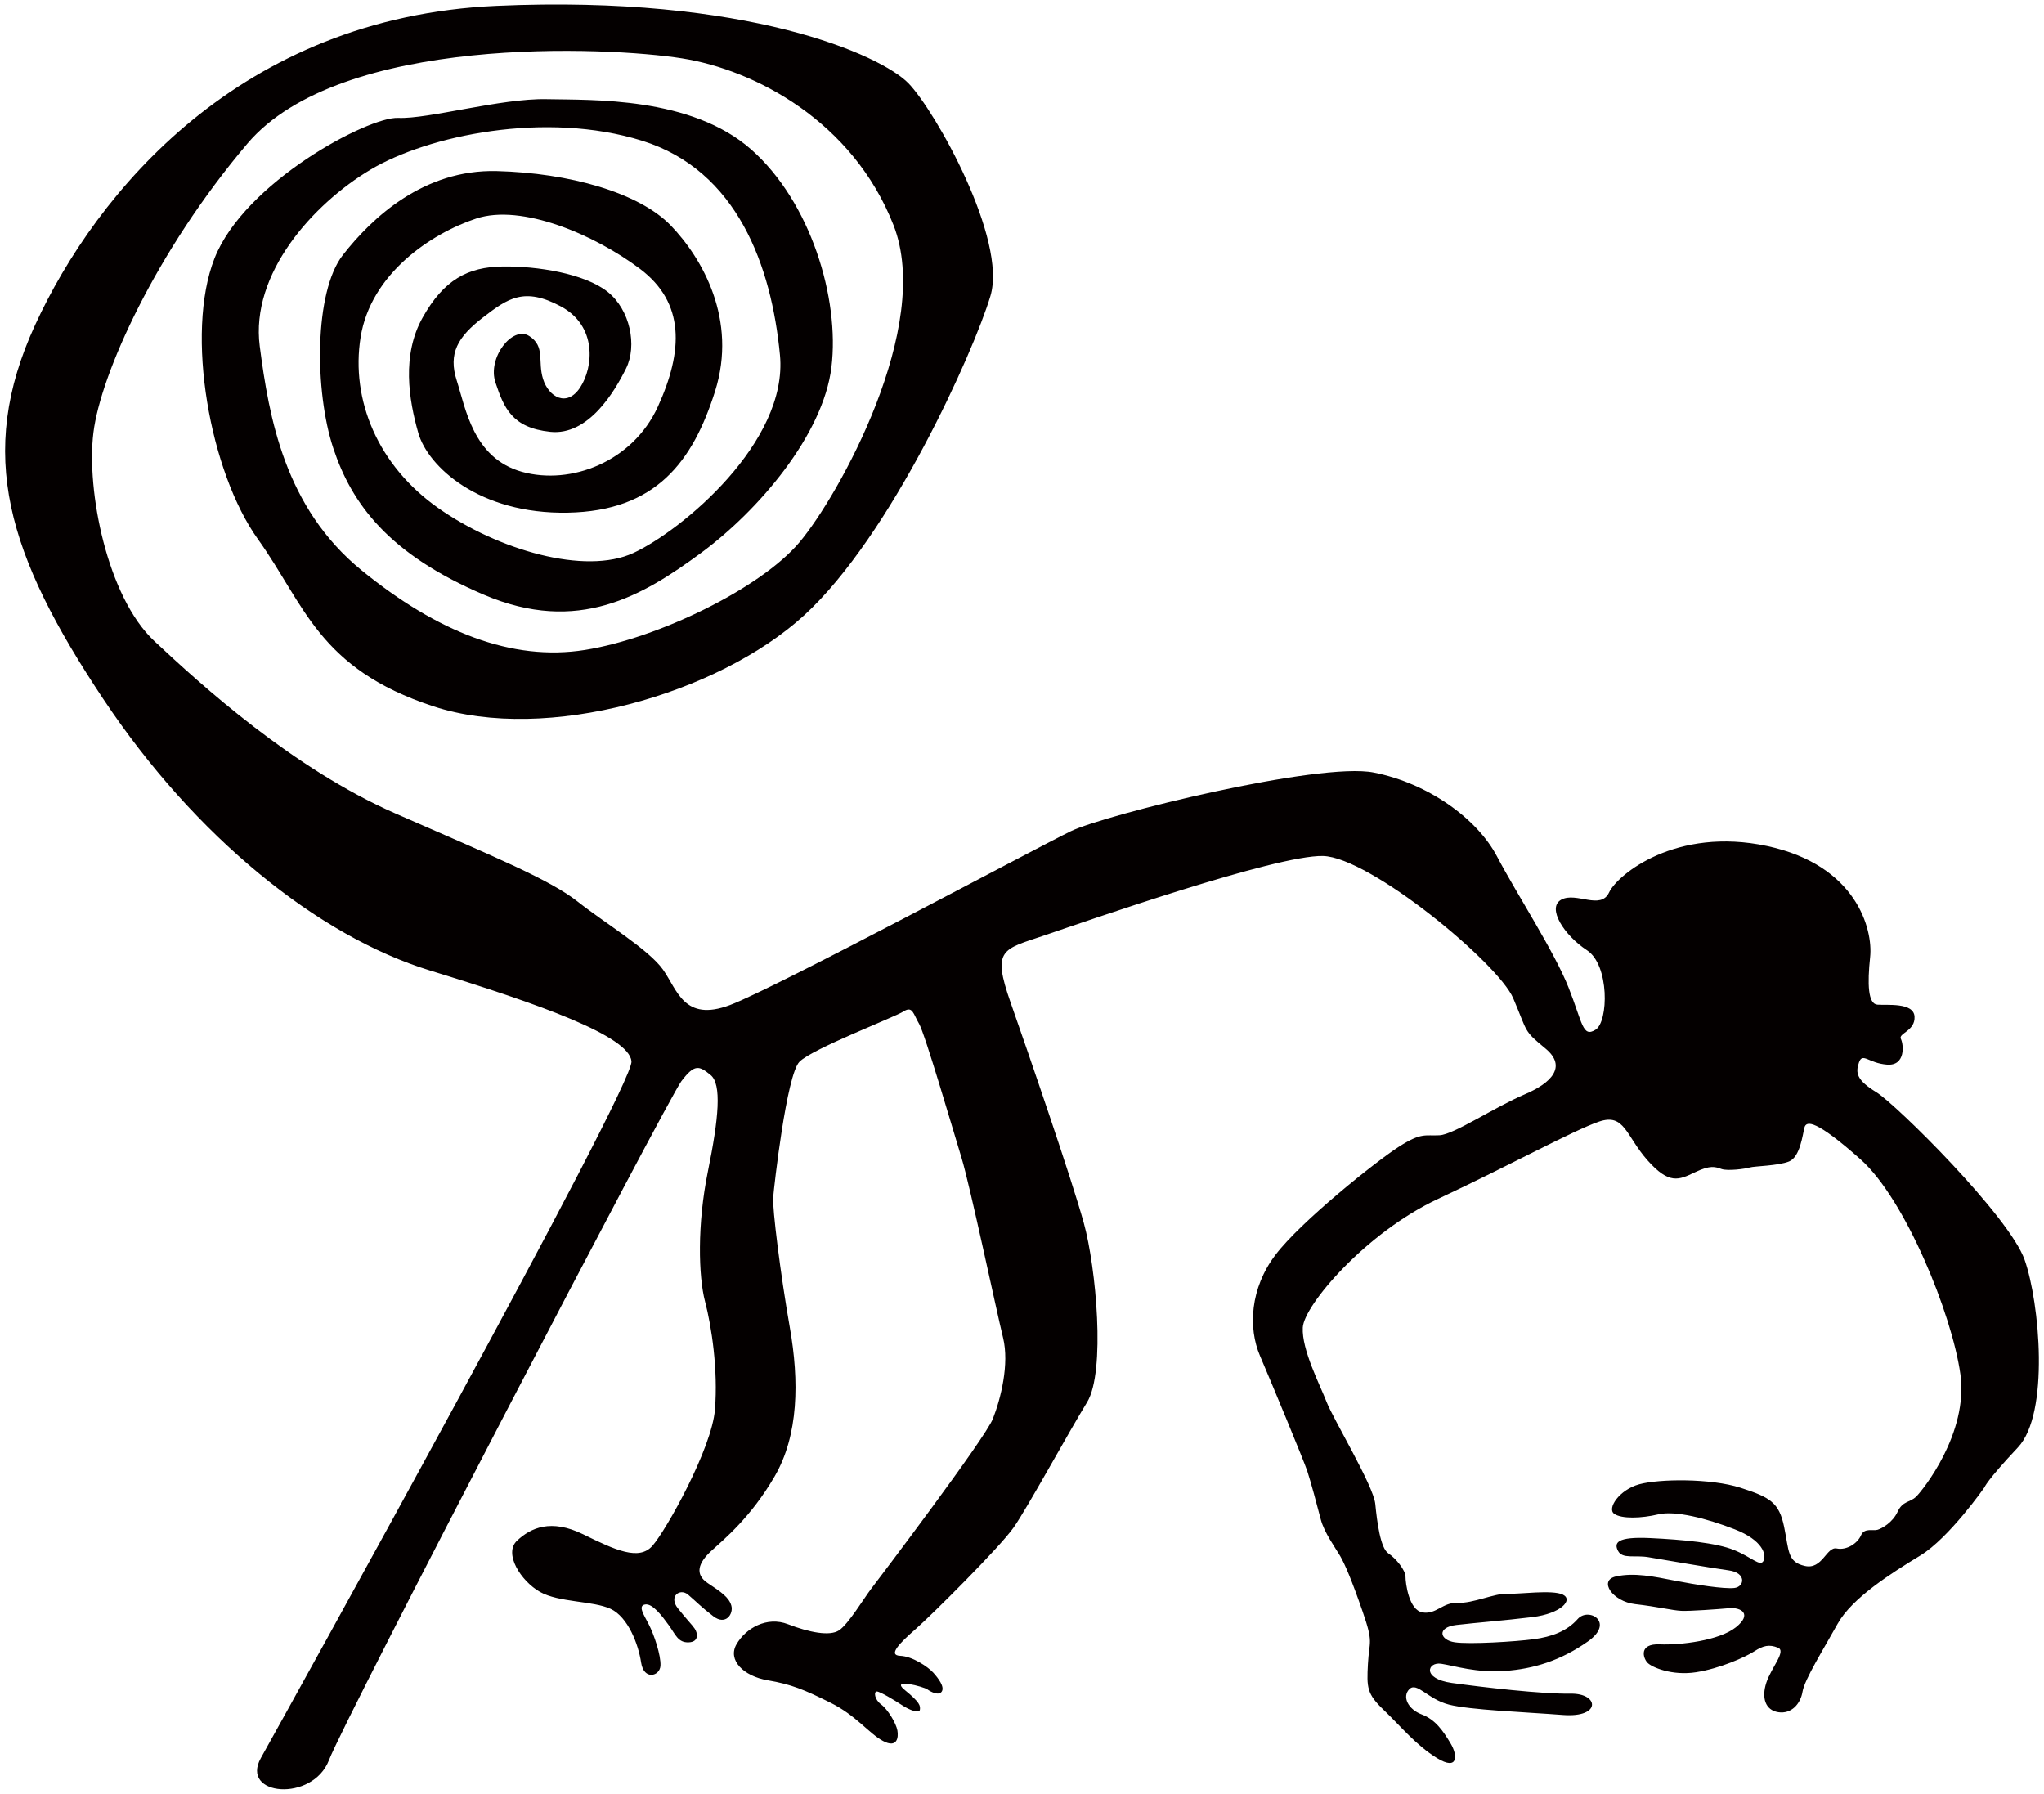 <svg xmlns="http://www.w3.org/2000/svg" viewBox="0 0 800 701.998"><path d="M596.936 428.185c9.954-4.227 16.638-10.673 7.934-17.853-8.739-7.224-6.789-5.977-12.599-19.635-5.868-13.783-56.164-55.286-74.487-55.704-18.408-.427-92.754 25.545-109.095 31.092-16.354 5.548-20.526 5.227-13.173 26.194 7.266 20.681 23.869 68.924 28.698 86.414 4.774 17.275 8.559 58.15 1.254 70.069-7.274 11.849-23.331 41.297-28.745 49.02-5.403 7.707-31.933 34.151-38.347 39.749-6.407 5.599-10.931 10.278-6.059 10.466 4.86.188 10.954 4.356 12.993 6.633 2.036 2.266 4.438 5.489 3.305 7.313-1.129 1.836-4.359.152-5.681-.832-1.324-.985-14.77-4.618-8.77.305 6.001 4.899 6.075 6.145 5.871 7.696-.203 1.544-4.054.164-7.004-1.809-2.972-1.973-8.56-5.305-9.821-5.352-1.258-.047-1.023 3.09 1.637 5.063 2.652 1.965 5.868 7.364 6.38 10.169.519 2.801-.105 7.106-5.63 4.144-5.547-2.976-10.477-9.984-20.646-15.024-10.231-5.075-15.174-7.142-24.537-8.743-9.395-1.613-15.744-7.871-12.142-14.099 3.602-6.242 11.848-11.036 20.138-7.821 8.262 3.2 16.36 4.797 19.986 2.395 3.638-2.403 9.849-12.696 12.466-16.114 2.606-3.418 44.665-58.876 47.739-66.682 3.083-7.841 6.505-21.397 3.997-31.675-2.531-10.345-12.924-59.466-16.213-70.271-3.321-10.876-14.392-48.801-16.662-52.626-2.278-3.825-2.493-7.149-6.075-4.84-3.575 2.293-35.687 14.575-40.742 19.681-5.051 5.098-9.962 48.902-10.294 53.13-.324 4.219 2.777 29.608 6.519 50.876 3.693 20.97 3.458 42.152-5.969 58.314-9.352 16.049-19.653 24.435-24.756 29.104-5.082 4.673-6.614 9.158-1.402 12.619 5.185 3.453 8.282 5.524 9.227 8.778.942 3.259-2.169 7.942-7.028 4.216-4.891-3.739-6.692-5.747-9.883-8.461-3.18-2.712-7.732.656-4.02 5.325 3.699 4.657 5.488 6.332 6.614 7.981 1.125 1.644 1.793 5.192-2.387 5.348-4.18.153-5.144-3.09-7.774-6.711-2.645-3.649-6.4-8.635-9.274-8.107-2.868.523-.582 3.84 1.449 7.794 2.036 3.93 4.793 12.032 4.575 16.169-.235 4.121-6.516 5.794-7.571-1.238-1.05-7.071-5.11-17.834-11.962-21.018-6.891-3.187-20.248-2.441-27.643-6.641-7.426-4.223-14.333-15.013-8.958-20.053 5.391-5.051 13.282-8.661 25.889-2.48 12.513 6.141 21.827 10.473 27.104 4.488 5.29-6.005 23.24-37.96 24.466-53.349 1.234-15.529-1.305-32.436-3.879-42.25-2.594-9.872-3.11-30.217 1.109-50.868 4.259-20.885 5.485-34.199 1.051-37.785-4.438-3.602-6.235-4.461-11.451 2.473-5.199 6.911-131.487 248.952-137.902 265.668-6.372 16.572-34.964 14.057-26.643-.843 8.372-15.006 146.016-262.84 145.048-272.649-.965-9.88-35.784-22.31-78.804-35.511-43.8-13.442-92.039-52.309-127.975-106.33-37.311-56.111-49.941-95.705-26.615-146.378C37.605 75.366 93.892 6.754 194.28 2.289c98.469-4.384 150.614 19.357 161.272 30.303 10.56 10.86 38.734 61.111 32.084 83.269-6.586 21.912-38.823 93.759-72.888 124.929-33.756 30.882-100.876 50.161-145.123 35.636-45.066-14.786-50.266-39.699-68.689-65.432-18.756-26.202-28.554-80.429-16.995-109.853 11.705-29.792 60.158-55.521 71.909-54.998 11.724.528 40.286-7.715 58.068-7.329 17.708.387 56.533-1.085 80.112 19.705 23.209 20.463 34.683 58.263 31.386 85.18-3.255 26.553-28.647 56.239-51.243 72.838-22.498 16.529-47.946 31.906-84.738 16.228-37.418-15.943-51.806-35.655-59.013-57.418-7.313-22.065-7.559-61.041 3.778-75.558 11.391-14.595 31.647-33.569 60.228-32.839 28.389.727 55.696 8.416 68.128 21.323 12.317 12.794 26.154 36.84 17.318 64.818-8.735 27.625-23.174 46.896-57.646 47.54-34.742.649-54.75-18.095-58.497-31.14-3.77-13.142-6.54-30.58 1.687-45.223 8.278-14.739 17.647-19.799 31.328-19.974 13.649-.191 32.092 2.785 41.038 9.884 8.899 7.059 11.649 21.115 7.246 30.03-4.399 8.875-14.638 26.369-29.662 24.787-15.087-1.586-18.17-9.536-21.436-19.247-3.289-9.766 6.708-22.444 13.169-18.271 6.43 4.137 3.238 9.79 5.45 16.872 2.207 7.044 9.336 11.197 14.528 3.274 5.215-7.949 6.688-24.076-7.571-31.713-14.357-7.693-20.717-3.199-30.538 4.375-9.794 7.552-13.638 14.022-10.196 24.691 3.425 10.582 6.316 30.33 25.537 35.671 19.075 5.301 43.309-3.876 53.18-25.518 9.97-21.842 10.607-40.644-6.997-53.911-17.806-13.419-46.351-25.568-64.099-19.692-17.759 5.875-41.304 21.647-45.261 46.457-3.915 24.517 6.754 50.223 30.432 66.865 23.353 16.408 57.478 26.322 76.382 17.537 18.916-8.775 60.579-43.406 57.317-77.46-3.313-34.714-16.626-72.194-53.887-83.827-37.8-11.81-83.894-2.125-106.42 11.328-22.482 13.419-47 40.703-43.3 69.054 3.637 27.905 9.758 63.192 39.921 87.762 29.585 24.072 58.748 35.679 87.41 31.104 28.546-4.551 68.709-24.092 83.899-42.105 15.278-18.126 52.379-84.445 36.823-124.128-15.935-40.684-54.254-60.752-82.777-65.275-28.768-4.56-133.672-9.584-170.108 33.362-35.925 42.347-57.451 90.242-60.267 113.122-2.786 22.616 5.336 64.225 23.849 81.563 18.267 17.114 54.189 49.871 94.458 67.505 39.519 17.294 60.447 25.932 71.249 34.464 10.727 8.465 27.74 18.674 33.377 26.6 5.607 7.883 8.158 20.674 26.214 13.873 18.053-6.786 120.062-61.572 133.383-68.022 13.329-6.446 97.141-27.21 118.585-22.975 21.279 4.204 40.417 17.978 48.239 32.832 7.727 14.711 22.38 37.112 27.994 51.277 5.548 14.029 5.466 19.713 10.575 16.545 5.109-3.161 5.477-25.343-3.368-31.116-8.899-5.813-15.868-16.611-10.036-19.791 5.832-3.173 15.379 4.227 18.701-2.817 3.337-7.063 26.225-25.768 61.821-18.173 35.125 7.5 41.484 32.71 40.36 43.382-1.118 10.607-.86 18.42 2.832 18.709 3.691.297 14.224-.984 14.544 4.684.313 5.644-6.469 6.52-5.351 8.712 1.11 2.184 1.902 10.614-5.403 10.063-7.337-.563-9.579-4.919-10.997-.844-1.418 4.078-.933 6.895 6.806 11.642 7.691 4.714 52.036 48.567 58.024 65.572 5.903 16.794 9.833 60.174-2.59 73.405-12.38 13.18-13.111 15.645-13.111 15.645s-13.841 19.826-25.143 26.697c-11.267 6.857-26.689 16.588-32.335 26.706-5.613 10.079-12.981 21.83-13.751 26.596-.777 4.758-4.371 8.786-9.461 8.005-5.114-.785-6.637-5.63-4.7-11.552 1.941-5.946 7.941-12.352 4.539-13.7-3.399-1.355-5.715-.844-9.262 1.442-3.547 2.277-13.505 6.727-22.795 8.169-9.314 1.449-17.353-1.903-19.06-3.786-1.703-1.895-3.341-7.445 4.824-7.118 8.154.336 23.295-1.473 29.843-6.684 6.559-5.231 2.012-7.875-2.653-7.461-4.671.41-15.18 1.18-18.681 1.035-3.504-.152-9.322-1.633-18.095-2.629-8.81-.996-14.564-9.318-7.45-10.856 7.11-1.548 14.743.039 22.924 1.648 8.16 1.601 19.212 3.324 23.302 2.89 4.095-.429 4.86-5.957-2.105-6.891-6.99-.946-26.276-4.313-31.569-5.184-5.297-.867-10.06.785-11.775-2.415-1.719-3.215-.492-5.664 12.532-5.055 12.974.617 25.889 1.843 32.831 4.673 6.915 2.8 10.274 6.68 11.532 4.258 1.254-2.426-.285-8.095-11.267-12.365-11.044-4.297-23.353-7.419-29.92-5.837-6.56 1.567-14.287 1.829-17.217-.207-2.949-2.043 1.953-9.415 9.754-11.563 7.791-2.149 27.991-2.395 39.692 1.367 11.63 3.739 15.072 5.793 17.044 15.29 1.954 9.434 1.207 13.744 8.114 15.298 6.879 1.552 8.442-7.657 12.462-6.844 4.02.801 8.203-2.095 9.509-5.134 1.305-3.047 4.707-1.641 6.469-2.176 1.758-.539 5.922-2.825 7.887-7.087 1.958-4.277 4.81-3.508 7.248-5.891 2.45-2.379 20.549-24.745 17.298-47.934-3.305-23.55-21.65-68.55-39.007-83.989-17.603-15.649-21.294-15.231-22.017-12.528-.716 2.707-1.68 11.544-6.025 13.29-4.339 1.746-13.532 1.797-15.383 2.352-1.859.555-8.642 1.453-11.072.598-2.43-.848-4.254-1.656-10.497 1.332-6.235 2.992-9.982 4.786-18.423-4.7-8.517-9.567-8.962-18.626-19.03-15.169-10.071 3.454-34.659 16.978-62.993 30.237-28.295 13.239-52.474 41.629-52.93 50.344-.457 8.661 6.692 22.342 9.301 29.081 2.59 6.707 18.38 32.835 19.068 39.929.695 7.063 2.015 17.286 5.082 19.33 3.048 2.031 6.72 6.61 6.747 9.125.008 2.508 1.297 13.192 6.708 14.037 5.407.855 7.782-4.024 13.782-3.766 5.985.258 14.357-3.735 19.127-3.532 4.769.212 17.872-1.703 21.994.336 4.121 2.043-.68 7.399-11.943 8.782-11.298 1.378-22.006 2.168-29.76 3.082-7.774.918-6.559 5.915-.59 6.778 5.95.851 23.765-.269 30.867-1.207 7.094-.946 13.028-3.156 17.219-7.907 4.2-4.762 14.697 1.238 3.997 8.77-10.681 7.52-21.315 10.763-32.518 11.545-11.247.785-19.557-1.985-24.909-2.809-5.372-.828-7.712 5.829 4.184 7.509 11.837 1.664 35.378 4.379 46.504 4.195 11.094-.184 12.107 9.489-3.019 8.341-15.209-1.164-36.383-1.942-44.657-4.063-8.302-2.133-12.505-8.997-15.47-6.056-2.945 2.942-.523 7.899 4.829 9.907 5.333 2.013 8.309 6.353 11.263 11.275 2.961 4.903 2.961 10.88-5.278 5.821-8.285-5.094-14.258-12.54-20.853-18.845-6.641-6.34-6.664-8.79-6.181-17.982.481-9.243 2.301-7.934-2.078-20.533-4.414-12.727-6.931-18.514-8.805-21.763-1.887-3.258-6.266-9.177-7.587-14.353-1.332-5.188-3.977-14.973-5.289-18.92-1.317-3.957-13.815-34.136-18.486-45.035-4.704-10.978-3.844-26.467 6.024-39.476 9.895-13.08 39.48-36.702 48.343-42.363 8.872-5.664 10.15-4.176 15.865-4.477 5.711-.298 21.434-10.951 33.553-16.1z" fill="#040000"/></svg>